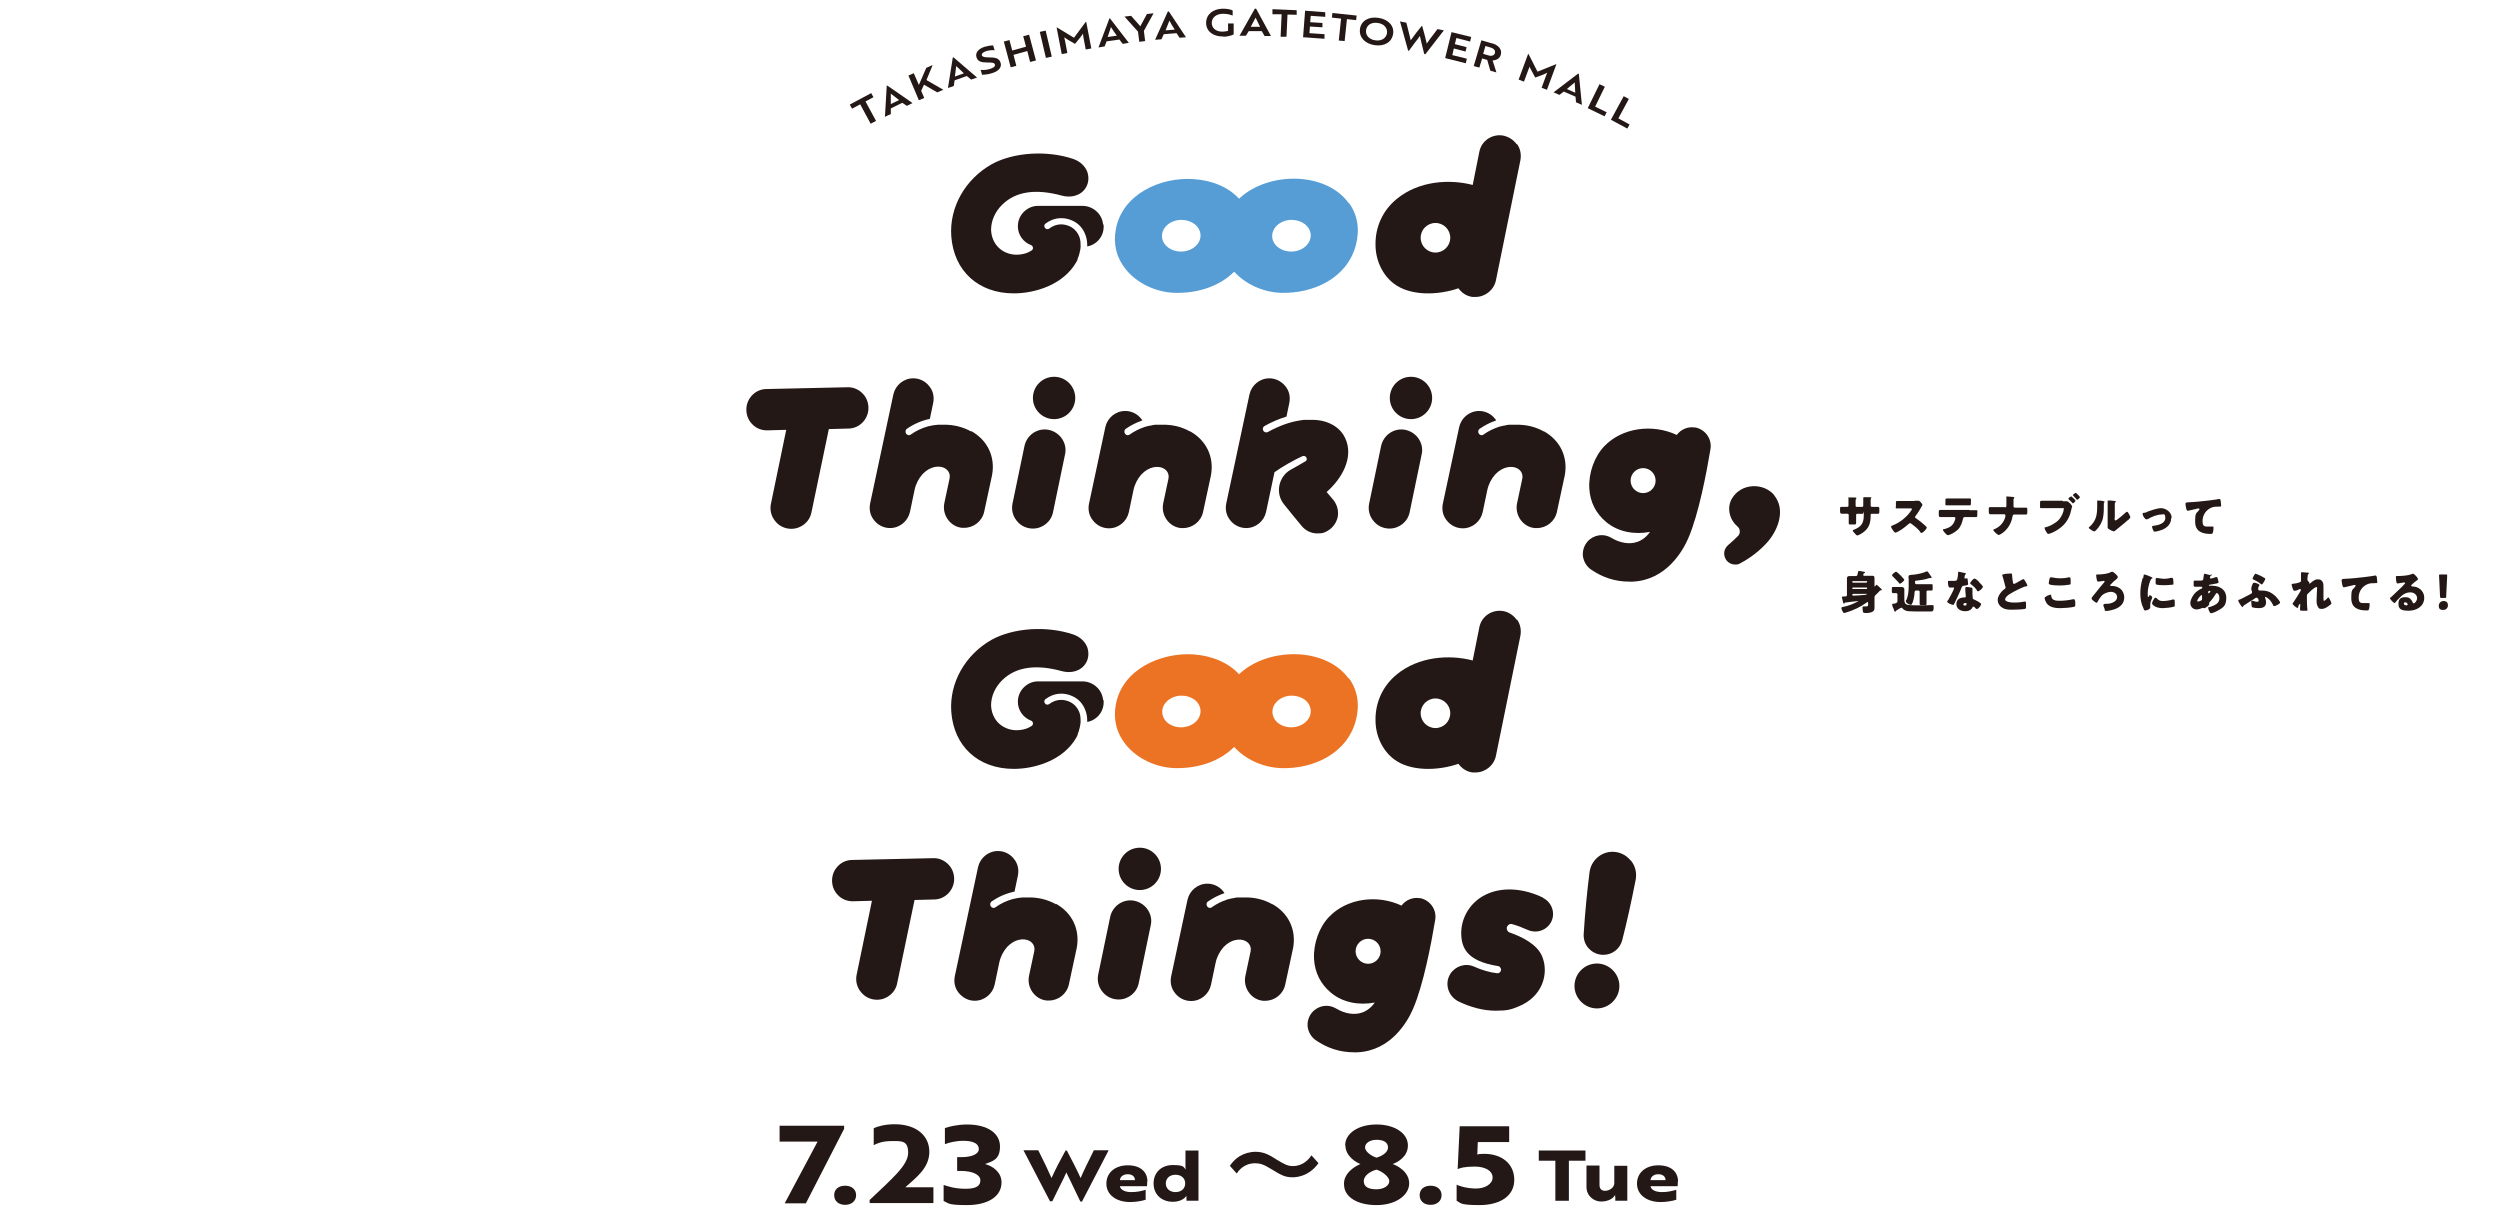 <?xml version="1.0" encoding="UTF-8"?>
<svg xmlns="http://www.w3.org/2000/svg" version="1.1" viewBox="0 0 980 474">
  <defs>
    <style>
      .cls-1 {
        fill: #569dd6;
      }

      .cls-2 {
        fill: #ec7323;
      }

      .cls-3 {
        fill: #231815;
      }
    </style>
  </defs>
  <!-- Generator: Adobe Illustrator 28.7.7, SVG Export Plug-In . SVG Version: 1.2.0 Build 194)  -->
  <g>
    <g id="_レイヤー_1" data-name="レイヤー_1">
      <g>
        <g>
          <path class="cls-3" d="M307.6,471.7l12.9-24.2h-14.9v-6.2h25.3v1.2l-15,29.2h-8.3Z"/>
          <path class="cls-3" d="M331.3,464.8c2.6,0,4.3,1.5,4.3,3.7s-1.7,3.8-4.3,3.8-4.3-1.5-4.3-3.8,1.7-3.7,4.3-3.7Z"/>
          <path class="cls-3" d="M342.5,442.3c1.5-.8,4.6-1.6,8.2-1.6,8.4,0,13.6,4.4,13.6,10.8s-5.2,10.1-9.4,13.9h11v6.2h-25v-1.2c8.7-8.3,15.1-13.6,15.1-18.5s-2.6-4.6-6.4-4.6-5.7.9-7.1,1.6v-6.8Z"/>
          <path class="cls-3" d="M377.7,447.2c-3.1,0-5.7.7-7.3,1.3v-6.3c1.7-.6,5-1.4,8.7-1.4,8.1,0,12.9,3.5,12.9,8.6s-2.8,5.8-5.9,6.9c3.4.9,6.5,3.4,6.5,7.2,0,5.7-5.6,8.9-13.5,8.9s-7.2-.8-9.2-1.6v-6.3c1.6.5,4.3,1.5,8.6,1.5s5.8-1.2,5.8-3.3-2.7-3.7-7.8-3.7h-1.3v-5.4h1.7c3.8,0,6.8-1.1,6.8-3.2s-2.3-3.2-5.9-3.2Z"/>
          <path class="cls-3" d="M424.4,471h-.9l-3.7-7.7c-.6-1.2-1.4-2.8-1.8-3.7-.2.5-.6,1.4-1,2.2l-1,2-3.5,7.1h-.9l-10.4-20h5.8l3.1,6.3c.8,1.7,1.6,3.5,2.1,4.6.6-1.3,1.5-3.3,2.5-5.2l3-5.6h.5l2.9,5.6c1,1.9,1.9,3.9,2.5,5.2.5-1.2,1.3-2.9,2.1-4.6l3.1-6.3h5.8l-10.4,20Z"/>
          <path class="cls-3" d="M449.7,463.1c0,.7,0,1.5-.1,1.9h-10.6c.2,1.4,2,2.3,4.4,2.3s4-.4,5.7-.9v3.9c-1.5.5-4,.9-6.1.9-5.5,0-9.3-2.9-9.3-7.2s3.4-7.2,8.4-7.2,7.7,2.6,7.7,6.4ZM442,460.3c-1.7,0-2.9,1-3,2.3h5.9c0-1.4-1.1-2.3-2.8-2.3Z"/>
          <path class="cls-3" d="M469.8,470.7h-4.7v-1.2c-.1-.5,0-.8,0-.8h0c-.8,1.4-2.9,2.4-5.3,2.4-4.5,0-7.6-2.9-7.6-7.2s3.1-7.2,7.5-7.2,4.2.7,5.1,1.8h0s-.1-.4-.1-1.2v-6.3h5.1v19.7ZM457,463.9c0,2,1.5,3.4,3.8,3.4s3.8-1.4,3.8-3.4-1.5-3.4-3.8-3.4-3.8,1.4-3.8,3.4Z"/>
          <path class="cls-3" d="M516.8,456c-3.9,5.5-9.3,5.5-10.1,5.5-3,0-4.4-.8-8.5-3.3-2.9-1.8-4.3-2.2-6.2-2.2-4.5,0-6.6,3.1-7.2,4l-2.7-3c.7-1,1.8-2.5,3.9-3.8,1.7-1,3.9-1.7,6.2-1.7,3.3,0,5.5,1.3,8.3,3.1,2.7,1.6,4.1,2.5,6.3,2.5,4.2,0,6.4-2.9,7.3-4.2l2.7,3Z"/>
          <path class="cls-3" d="M527.3,449c0-4.7,5.1-8.2,12.3-8.2s12.3,3.5,12.3,8.2-4.5,6.8-6,7.3c1.8.6,6.5,3,6.5,7.6s-5.2,8.5-12.8,8.5-12.4-3.2-12.7-7.5c-.7-5.1,4.8-8,6.4-8.6-1.5-.5-5.9-3-5.9-7.3ZM539.6,466.2c2.8,0,5-1.4,5-3.2s-3-3.9-5-4.5c-2,.5-5,2.1-5,4.5s2.1,3.2,5,3.2ZM539.6,453.8c1.8-.5,4.5-1.9,4.5-4s-1.9-3-4.5-3-4.5,1.3-4.5,3,2.7,3.5,4.5,4Z"/>
          <path class="cls-3" d="M560.8,464.8c2.6,0,4.3,1.5,4.3,3.7s-1.7,3.8-4.3,3.8-4.3-1.5-4.3-3.8,1.7-3.7,4.3-3.7Z"/>
          <path class="cls-3" d="M570.8,464.3c1.5.8,4.6,1.6,7.9,1.6s6.4-1.7,6.4-4.3-2.8-4.3-7-4.3-5.8.6-6.7,1l.8-16.8h19.4v6.2h-12.3l-.2,4.9c.5-.2,1.3-.3,2.7-.3,6.9,0,11.8,3.9,11.8,10.2s-5.5,9.9-13.7,9.9-7.3-1-8.9-1.7v-6.3Z"/>
          <path class="cls-3" d="M615,455v15.7h-5.3v-15.7h-6.5v-4h18.3v4h-6.5Z"/>
          <path class="cls-3" d="M637.9,470.7h-4.7v-1.5c-.2-.3,0-.7,0-.9h0c-.8,1.6-2.9,2.7-5.6,2.7s-5.7-2.1-5.7-5.7v-8.4h5.1v7.6c0,1.3.6,2.3,2.2,2.3s3.6-1.2,3.6-3v-6.8h5.1v13.7Z"/>
          <path class="cls-3" d="M657.7,463.1c0,.7,0,1.5-.1,1.9h-10.6c.2,1.4,2,2.3,4.4,2.3s4-.4,5.7-.9v3.9c-1.5.5-4,.9-6.1.9-5.5,0-9.3-2.9-9.3-7.2s3.4-7.2,8.4-7.2,7.7,2.6,7.7,6.4ZM650,460.3c-1.7,0-2.9,1-3,2.3h5.9c0-1.4-1.1-2.3-2.8-2.3Z"/>
        </g>
        <g>
          <path class="cls-3" d="M339.3,39.8l4.1,7.6-2.1,1.1-4.1-7.6-3.2,1.7-.9-1.6,8.4-4.5.9,1.6-3.2,1.7Z"/>
          <path class="cls-3" d="M347.5,33.5h.2c0-.1,10,6.9,10,6.9l-2.2,1.1-1.8-1.2-4.5,2.2v2.2c-.1,0-2.3,1.1-2.3,1.1l.7-12.2ZM352.4,39.2c-1-.8-2.2-1.7-3.2-2.5,0,1.3,0,2.8,0,4.1l3.3-1.6Z"/>
          <path class="cls-3" d="M363.2,31.4l6.6,3.8-2.4,1-5.2-3-1.1,2.4,1.2,2.8-2.1.9-4.1-9.7,2.1-.9,2,4.6,2.9-6.7,2.5-1.1-2.4,5.8Z"/>
          <path class="cls-3" d="M373.5,22.5h.3c0,0,9.2,7.9,9.2,7.9l-2.3.8-1.7-1.4-4.8,1.7-.3,2.2-2.3.8,1.9-12ZM377.8,28.7c-.9-.9-2-1.9-3-2.8-.1,1.3-.3,2.8-.5,4.1l3.4-1.2Z"/>
          <path class="cls-3" d="M385,29.4l-.6-2c1.2.1,2.6,0,3.7-.4,1.4-.4,2.1-1,1.9-1.7-.2-.7-.9-.8-2.9-.8-2.5,0-3.8-.4-4.3-2-.6-1.8.7-3.4,3.3-4.2,1.1-.3,2.3-.5,3.2-.5l.6,1.9c-.9-.1-2.1,0-3.2.3-1.3.4-2,1-1.8,1.7.2.6,1,.8,2.9.8,2.4,0,3.8.3,4.4,2,.6,1.8-.6,3.4-3.4,4.2-1.2.4-2.7.6-3.8.6Z"/>
          <path class="cls-3" d="M403.8,24.3l-1.1-4.3-5.4,1.5,1.1,4.3-2.2.6-2.7-10.1,2.2-.6,1.1,4.1,5.4-1.5-1.1-4.1,2.3-.6,2.7,10.1-2.3.6Z"/>
          <path class="cls-3" d="M410,22.7l-2.4-10.2,2.3-.5,2.4,10.2-2.3.5Z"/>
          <path class="cls-3" d="M418.4,15.4c-.4-.2-.9-.5-1.2-.8,0,.4.2.9.3,1.4l.9,4.8-2.2.4-2-10.4h.2s6.6,4,6.6,4l4.6-6.2h.2s2,10.4,2,10.4l-2.2.4-.9-4.8c0-.5-.2-1-.2-1.4-.3.5-.8,1.2-1.3,1.8l-1.8,2.2-3.1-1.8Z"/>
          <path class="cls-3" d="M434.8,7.2h.3s7.4,9.6,7.4,9.6l-2.4.4-1.3-1.7-5,.7-.8,2-2.4.4,4.3-11.4ZM437.8,14c-.7-1-1.6-2.2-2.3-3.4-.4,1.3-.9,2.7-1.3,3.9l3.6-.5Z"/>
          <path class="cls-3" d="M443.4,6.2l3.6,4.1,2.6-4.8,2.6-.3-3.8,6.9.5,4-2.3.3-.5-4-5.3-5.9,2.6-.3Z"/>
          <path class="cls-3" d="M457.9,4.5h.3s6.7,10.1,6.7,10.1l-2.5.2-1.2-1.8-5,.4-.9,2-2.5.2,5-11.1ZM460.5,11.6c-.7-1.1-1.5-2.3-2.1-3.5-.5,1.3-1,2.6-1.5,3.8l3.6-.3Z"/>
          <path class="cls-3" d="M479.6,14.3c-4,.1-6.8-2-6.8-5.3s2.6-5.5,6.5-5.6c1.9,0,3.1.3,3.9.7v2c-1-.4-2.2-.7-3.8-.7-2.6,0-4.4,1.5-4.4,3.6,0,2.1,1.8,3.5,4.4,3.4.7,0,1.5-.2,2-.3v-2.9c0,0,2.2,0,2.2,0v4.3c-1,.5-2.7.9-4.1.9Z"/>
          <path class="cls-3" d="M492.1,3.4h.3s5.8,10.7,5.8,10.7h-2.5s-1.1-1.9-1.1-1.9h-5.1c0,0-1.1,1.8-1.1,1.8h-2.5s6-10.6,6-10.6ZM494,10.6c-.6-1.1-1.2-2.5-1.8-3.7-.6,1.2-1.3,2.5-1.9,3.6h3.7Z"/>
          <path class="cls-3" d="M504.7,5.7l-.4,8.7h-2.3c0,0,.4-8.8.4-8.8h-3.6c0-.1,0-2,0-2l9.5.4v1.8c0,0-3.7-.1-3.7-.1Z"/>
          <path class="cls-3" d="M510.8,14.7l.8-10.5,7.9.6v1.8c-.1,0-5.7-.4-5.7-.4l-.2,2.5,4.8.3v1.7c-.1,0-4.9-.3-4.9-.3l-.2,2.6,5.9.4v1.8c-.1,0-8.3-.6-8.3-.6Z"/>
          <path class="cls-3" d="M528,7.5l-.9,8.6-2.3-.2.9-8.6-3.6-.4.2-1.8,9.5,1-.2,1.8-3.6-.4Z"/>
          <path class="cls-3" d="M540.4,7c3.8.6,6.2,3.1,5.7,6.3s-3.4,5-7.3,4.4c-3.8-.6-6.1-3.1-5.7-6.3s3.4-5,7.2-4.4ZM539.1,15.8c2.4.4,4.3-.8,4.6-2.8s-1.2-3.7-3.6-4c-2.5-.4-4.3.8-4.6,2.8s1.2,3.7,3.6,4Z"/>
          <path class="cls-3" d="M558.6,21.2h-.3c0,0-1.2-4.9-1.2-4.9-.2-.8-.4-1.7-.5-2.2l-1,1.4-.8,1c-.8,1.1-1.7,2.3-2.5,3.4h-.3c0,0-3.2-11.5-3.2-11.5l2.5.5,1,4c.3,1.1.5,2.2.7,2.9.5-.7,1.4-1.9,2.2-3l2.1-2.6h.2s.9,3.3.9,3.3c.3,1.3.7,2.8.9,3.6.4-.6,1-1.5,1.7-2.4l2.5-3.3,2.5.5-7.3,9.4Z"/>
          <path class="cls-3" d="M566.5,22.8l2.5-10.2,7.7,1.9-.4,1.8-5.4-1.4-.6,2.4,4.6,1.2-.4,1.7-4.6-1.2-.6,2.6,5.7,1.4-.4,1.8-8-2Z"/>
          <path class="cls-3" d="M584.7,16.9c2.8.8,4.2,2.5,3.6,4.6-.4,1.4-1.6,2.1-3.2,2.2l1.5,4.7-2.4-.7-1.2-4.2-2-.6-1.1,3.6-2.2-.6,3-10.1,4.1,1.2ZM582.3,18l-.9,3.1,2,.6c1.3.4,2.3.1,2.6-.9.3-1-.4-1.8-1.8-2.2l-2-.6Z"/>
          <path class="cls-3" d="M600.2,27.4c-.2-.4-.5-.9-.6-1.3-.1.3-.3.9-.5,1.3l-1.7,4.6-2.1-.8,3.7-10h.2c0,0,3.5,6.9,3.5,6.9l7.2-2.9h.2c0,0-3.7,10-3.7,10l-2.1-.8,1.7-4.6c.2-.5.4-1,.5-1.3-.5.3-1.3.6-2,.9l-2.7,1-1.7-3.2Z"/>
          <path class="cls-3" d="M618.6,28.9h.3c0,.1,1.2,12.2,1.2,12.2l-2.3-1-.2-2.2-4.6-2-1.7,1.3-2.3-1,9.7-7.4ZM617.5,36.4c0-1.3-.2-2.7-.2-4.1-1,.9-2.2,1.8-3.1,2.6l3.4,1.5Z"/>
          <path class="cls-3" d="M622.4,42.4l4.6-9.4,2.1,1-3.8,7.8,4.5,2.2-.8,1.6-6.6-3.2Z"/>
          <path class="cls-3" d="M631.5,46.9l5-9.2,2,1.1-4.1,7.6,4.4,2.4-.9,1.6-6.5-3.5Z"/>
        </g>
        <g>
          <path class="cls-3" d="M724,198.7c.2,0,.6,0,.6-.4v-.8c0-.8,0-1.5,0-2.3s0-.2.2-.2c.4,0,1.5,0,1.9,0,.6,0,1,0,1,.3s0,.2-.1.2c-.1.2-.2.3-.2.6v2.1c0,.3.1.5.4.5h2.2c.3,0,.4-.3.4-.5,0-.5,0-2.5,0-2.9,0,0,0-.1,0-.2,0-.1.1-.2.3-.2.3,0,1.3,0,1.6,0,.6,0,1.3,0,1.3.2,0,.3-.3,0-.3.9v1c0,.3,0,.6,0,1,0,.5.1.7.6.7h.2c.5,0,1.9,0,2.1,0,.4,0,.5.2.5,1v.8c0,.6,0,.9-.6.9s-1.3,0-2,0h-.2c-.5,0-.6,0-.6.6,0,3.1-.6,5.1-3.2,6.9-.3.2-1.6,1-2,1s-.8-.5-1.1-.9c-.3-.3-.7-.7-.7-1s.3-.3.8-.5c2.8-1.2,3.5-2.7,3.5-5.6s0-.5-.4-.5h-2.2c-.2,0-.4.2-.4.4v1c0,.7,0,1.7,0,2,0,.6,0,.8-.7.8h-1.3c-.8,0-.9,0-.9-.5,0-.8,0-1.5,0-2.2v-1c0-.3-.2-.5-.5-.5h-.4c-.7,0-1.4,0-1.9,0s-.6-.5-.6-1.1v-.7c0-.7,0-.9.5-.9s1.3,0,1.9,0h.2Z"/>
          <path class="cls-3" d="M750.4,196.3c.4,0,.9,0,1.2,0,.1,0,.3,0,.5,0,.6,0,1.5,1.4,1.5,1.6s-.1.3-.3.6c-.3.6-1.4,2.5-2.5,3.9,0,.1-.1.2-.1.3s0,.3.3.4c1.1.8,2.3,1.7,3.3,2.6.2.2.8.7.9.9,0,0,.1.1.1.2,0,.5-1.5,2.1-2,2.1s-.5-.3-.7-.5c0,0,0,0,0-.1-.9-1.1-2-2-3.2-2.9-.2-.1-.4-.3-.6-.3s-.3,0-.5.2c-.9.8-1.8,1.5-2.8,2.2-.4.3-2.1,1.3-2.5,1.3s-1-1-1.2-1.3c-.1-.2-.5-.7-.5-1s.3-.4.5-.5c2.8-1,5.8-3.4,7.4-5.9,0-.1.3-.4.3-.5,0-.3-.3-.3-.6-.3h-2.7c-.8,0-1.6,0-2.5,0s-.5-.2-.5-.9v-1.2c0-.6,0-.8.5-.8.8,0,1.7,0,2.5,0h4.3Z"/>
          <path class="cls-3" d="M772.1,200c.8,0,1.7,0,2.5,0s.5.2.5,1v.7c0,.9-.1,1-.6,1-.8,0-1.7,0-2.5,0h-1.9c-.4,0-.5.3-.6.6-.3,1.5-.9,3.2-2,4.3-1.1,1.1-3.3,2.2-3.9,2.2s-2-1.8-2-2.1.3-.3.6-.3c2.2-.6,3.5-1.4,4.2-3.7,0-.1.1-.5.1-.6,0-.3-.2-.4-.4-.4h-3.1c-.7,0-1.9,0-2.4,0s-.6-.3-.6-1.1v-.7c0-.9.1-1,.6-1s1.6,0,2.4,0h8.9ZM769.5,195.4c.8,0,1.7,0,2.5,0s.6.2.6,1v.8c0,.7,0,.9-.6.9s-1.6,0-2.4,0h-4c-.8,0-1.6,0-2.4,0s-.6-.2-.6-1.1v-.6c0-.8,0-1,.6-1,.8,0,1.5,0,2.2,0h4.1Z"/>
          <path class="cls-3" d="M786,198.9c.3,0,.5-.3.5-.6,0-1,0-1.9,0-2.8v-.2c0-.3,0-.5,0-.6s0-.1.2-.1c.3,0,2,.2,2.4.2.1,0,.5,0,.5.3s0,.1-.1.2c-.2.2-.2.3-.2.7v1.4c0,.6,0,1.2,0,1.2,0,.2.3.4.5.4h1.9c.6,0,1.2,0,1.8,0,.2,0,.5,0,.7,0,.4,0,.5.1.5.9v.8c0,.9-.1,1-.6,1-.8,0-1.7,0-2.5,0h-2.1c-.4,0-.5.3-.6.8-.5,3-2.3,5.7-5,7.1-.1,0-.3.1-.4.1-.5,0-2.1-1.5-2.1-1.9s.3-.3.5-.4c2.1-.9,3.7-2.7,4.2-4.9,0-.1,0-.3,0-.5,0-.2-.2-.4-.4-.4h-4c-.3,0-.6,0-.9,0-.2,0-.4,0-.6,0-.5,0-.6-.4-.6-1.2v-.7c0-.7,0-.9.5-.9s.6,0,.8,0c.5,0,1.1,0,1.6,0h3.3Z"/>
          <path class="cls-3" d="M808.6,196.5c.6,0,1.4,0,1.7,0s.8.5,1.1.8h.1c.3.5.8,1,.8,1.2s-.1.4-.2.6c0,.3-.1.6-.2.9-.8,3.8-2.8,6.3-6.2,8.2-.5.3-2.2,1.1-2.7,1.1s-.7-.6-.9-.9c-.2-.3-.6-1-.6-1.4s.2-.3.4-.3c1.7-.4,4-1.7,5.2-3,1.2-1.3,1.9-3.3,1.9-4.1s-.3-.4-.6-.4h-5.7c-.8,0-1.5,0-2.3,0s-.7,0-.7-1v-.9c0-.8,0-1,.6-1,.8,0,1.6,0,2.5,0h5.8ZM811.8,194.5c0,0,.2.1.3.2.3.2,1.5,1.3,1.5,1.6s-.8,1-1,1-.1,0-.2-.1c-.5-.5-.9-1-1.5-1.5,0,0-.1-.1-.1-.2,0-.3.9-.9,1.1-.9ZM815.3,194.9c0,.3-.8,1-1,1s-.2,0-.2-.1c-.5-.5-.9-1-1.4-1.5,0,0-.1-.1-.1-.2,0-.3.9-.9,1.1-.9s1.7,1.5,1.7,1.8Z"/>
          <path class="cls-3" d="M824.4,196.5c.3,0,.6,0,.6.2s0,.1-.1.2c-.2.2-.2.3-.2.7s0,.4,0,.6c0,1.5,0,3.2-.3,4.6-.3,1.8-1.4,3.7-2.7,5-.2.2-.5.5-.7.5-.4,0-1.4-.6-1.7-.9-.2-.1-.5-.3-.5-.5s.1-.3.3-.4c2.6-2.3,3-4.7,3-8s0-2.1,0-2.1c0-.2,0-.2.2-.2.4,0,1.8.1,2.3.2ZM828.9,203c0,.7,0,1,.4,1,.6,0,3.5-2.7,4.1-3.2,0,0,.2-.2.4-.2.3,0,.6.6.8,1,.1.3.5.8.5,1.1s-.5.8-.8,1.1c0,0-.1.1-.2.1-.8.7-1.7,1.5-2.6,2.2-.7.6-1.5,1.2-2.2,1.8-.2.2-.5.4-.7.4s-1.4-.5-1.6-.7c-.3-.2-.8-.4-.8-.8s0-1.2,0-2.2v-5.7c0-.4,0-1,0-1.5s0-.8,0-1c0,0,0,0,0-.1,0-.1,0-.1.2-.1s.8,0,.9,0c.3,0,1.5.2,1.8.2.1,0,.3,0,.3.2s0,.2-.2.3c-.2.2-.2.5-.2.7,0,.5,0,1.1,0,1.6v4Z"/>
          <path class="cls-3" d="M851.1,203.1c0,2.3-1.6,3.8-3.6,4.6-.7.3-2.2.7-2.8.7s-.5-.2-.6-.5c-.2-.3-.5-1.1-.5-1.4s.3-.4.7-.4c1.7-.2,4.5-.9,4.5-3s-.8-1.4-1.6-1.4c-1.6,0-3.8.9-5.1,1.7-.3.1-.5.2-.7.2-.6,0-1.5-1.5-1.5-2.1s.2-.4.8-.5c.3,0,1-.3,1.3-.5,1.5-.5,3.6-1.3,5.2-1.3s4.1,1.4,4.1,3.8Z"/>
          <path class="cls-3" d="M857,199.4c-.1-.5-.3-1.5-.3-1.9s.3-.6,1.2-.6c2.6-.1,5.3-.4,7.9-.7,1.3-.2,2.7-.3,4-.6,0,0,.1,0,.2,0,.3,0,.4.3.5.6,0,.5.2,1.5.2,2s-.2.3-1,.4c-1,0-1.7,0-2.6.3-2.2.8-3.7,2.9-3.7,5.3s.9,2.2,2.5,2.2,1,0,1.3,0,.5,0,.5.4c0,.5-.1,1.7-.3,2.1-.2.4-.4.4-.8.4-3.3,0-6.1-.9-6.1-4.8s.5-3.1,1.5-4.5c0-.1.2-.3.2-.4s-.1-.3-.3-.3-.7.1-1,.2c-1,.2-2.2.5-3.1.7,0,0-.2,0-.3,0-.3,0-.4-.5-.5-.8Z"/>
          <path class="cls-3" d="M728.1,223.7c.3,0,1.9.3,2.4.4.3,0,.6.1.6.3s-.2.2-.3.3c-.2,0-.3.1-.4.6,0,0,0,.1,0,.2,0,.1.1.2.3.2h1.4c.6,0,1.2,0,1.7,0s1,0,1,.9,0,1.2,0,1.8v1.2c0,.2,0,.3.1.3s.3-.2.4-.4c0,0,.2-.3.3-.3s.7.5,1.5,1.3c.2.2.6.5.6.7s-.3.2-.4.2c-.3,0-.4.1-.8.6-.2.2-.5.5-.9.9-.7.7-.8.7-.8,1.6v2.2c0,.5,0,.9,0,1.4s0,1.1-.5,1.5c-.6.5-1.8.7-2.6.7s-1.3,0-1.4-.4c-.1-.4-.2-1.2-.2-1.6s0-.6.5-.6.9,0,1.2,0,.5-.3.5-.6v-.7c0-.1,0-.4-.2-.4s-.3.1-.4.2c-2.5,1.8-5.1,3-8,3.9-.2,0-.6.2-.8.2-.3,0-.6-.6-.8-1-.1-.3-.3-.8-.3-1s.4-.4.7-.4c2-.4,3.9-1.1,5.7-2.1,0,0,.2,0,.2-.1s0-.1-.1-.1-4.5.5-5,.6c-.1,0-.2.1-.2.2,0,.1-.1.2-.3.2-.2,0-.3-.4-.4-.8,0-.3-.4-1.5-.4-1.7s.1-.3.8-.3h.3c.5,0,.9,0,.9-.6v-4.7c0-.6,0-1.2,0-1.8s.3-.9,1-.9,1.2,0,1.8,0h.8c.4,0,.4-.3.5-.5.1-.5.2-.7.3-1.2,0-.2.1-.3.3-.3ZM731.7,228.3c.1,0,.2-.1.2-.2h0c0-.3,0-.3-.2-.3h-5.4c-.1,0-.2,0-.2.2h0c0,.3.1.3.2.4h5.4ZM731.7,230.9c.1,0,.2-.1.2-.2h0c0-.3,0-.4-.2-.4h-5.4c-.1,0-.2.1-.2.2h0c0,.3.1.4.2.4h5.4ZM726.5,232.8c-.2,0-.4.1-.4.3h0c0,.2.1.4.3.4.7,0,3.8-.2,4.6-.3.2,0,.8-.1.8-.4s0,0-.2,0h-5.1Z"/>
          <path class="cls-3" d="M742.3,236.7c1.4-.3,1.5-.6,1.5-1.1v-2.6c0-.4-.3-.5-.6-.5s-.7,0-1.1,0-.5-.2-.5-.7v-1c0-.5,0-.7.5-.7s.8,0,1.2,0h.7c.5,0,.9,0,1.4,0s1.1.2,1.1.9,0,.9,0,1.6v2.6c0,1,.3,1.7,1.4,1.9.8.2,4,.2,5,.2s2.4,0,3.6-.1c.2,0,.9,0,1.1,0,.4,0,.4.3.4.7s0,1.2-.2,1.4c-.2.4-.5.4-1.4.4h-3.7c-1.5,0-2.9,0-4.4-.1-.6,0-1.3-.2-1.8-.5-.4-.2-.5-.4-.8-.7,0-.1-.2-.2-.3-.2s-.3.1-.5.2c0,0-.1,0-.2.1-.4.2-.8.5-1.1.7-.2.1-.3.1-.4.3,0,.1-.2.3-.3.3s-.3-.1-.5-.8c0-.2-.1-.4-.3-.7-.1-.3-.4-1-.4-1.3s.3-.3.7-.4h.2ZM743.4,224.2c.4,0,3.1,2.8,3.1,3.1s-1.3,1.5-1.7,1.5-.2,0-.4-.3c-.8-.9-1.6-1.7-2.5-2.6-.1-.1-.2-.2-.2-.4,0-.5,1.3-1.4,1.6-1.4ZM748.1,226.5c0-1.2.4-1.1,1.7-1.2,1.5-.1,4-.6,5.4-1.3,0,0,.1,0,.2,0,.3,0,.4.2.8.8.7,1,1,1.4,1,1.6s0,.2-.2.2-.1,0-.2,0c0,0-.1,0-.2,0s-.3,0-.3,0c-1.7.6-3.2.8-4.9,1-.7,0-.7,0-.7.8h0c0,.4.2.6.5.6h4.4c.6,0,1.2,0,1.6,0s.4.2.4.7v1.1c0,.4,0,.7-.4.7s-.9,0-1.4,0-.6.1-.6.5v1.9c0,.9,0,1.7,0,2.6s-.2.7-.8.7h-1.1c-.6,0-.8,0-.8-.6,0-.9,0-1.8,0-2.7v-1.9c0-.3-.2-.5-.5-.5h-.9c-.5,0-.5.3-.6.7,0,.9-.2,2-.4,2.8-.1.6-.4,1.4-.7,1.9,0,.1-.2.2-.3.2-.6,0-2-.7-2-1.4s0-.3.2-.5c.7-1.5.9-3.6.9-5.2v-3.3Z"/>
          <path class="cls-3" d="M770.3,224.7c.2,0,.4.1.4.2s-.1.2-.3.3c-.1,0-.3.7-.3,1,0,0,0,.1,0,.1,0,0,0,.1,0,.2,0,.1,0,.3.2.3s.3,0,.4-.1c.1,0,.2,0,.3,0,.2,0,.2,0,.3.3,0,.3.2,1.4.2,1.9s-.3.5-1.7.7c-.6.1-.6.2-.9.8-.3.8-.6,1.6-1,2.4-.5,1.1-1,2.1-1.5,3.2-.1.3-.3.5-.4.8,0,.2-.2.3-.4.3-.6,0-2.3-.8-2.3-1.2s.3-.5.4-.7c.4-.6,2.3-4.2,2.3-4.6s-.2-.3-.3-.3-.5,0-.6,0c-.2,0-.6,0-.8,0-.4,0-.5-.2-.7-1.7,0-.1,0-.5,0-.6,0-.3.1-.3.4-.3.3,0,.7,0,1.1,0,1.6,0,1.9,0,2.1-.5.2-.6.4-2.2.4-2.8s0-.3.1-.3c.2,0,2.4.5,2.8.6ZM772.7,230.3c.3,0,.5.2.5.5s0,.5,0,.8c0,.9,0,1.8.1,2.7,0,.4.1.5.5.7.5.2,2.8,1.3,2.8,1.8s-1,1.9-1.6,1.9-.4-.2-.8-.5c-.1,0-.2-.2-.3-.3,0,0-.2-.1-.3-.1-.3,0-.4.2-.4.3-.1.3-.4.6-.6.8-.6.5-1.4.7-2.2.7-1.7,0-3.5-.8-3.5-2.8s1.6-2.6,3.2-2.6h.1c.3,0,.4-.2.4-.4s-.2-1.9-.2-2.4c0-.3,0-.6,0-.8s.1-.5.5-.5,1.4.1,1.8.3ZM769.6,236.9c0,.4.4.5.7.5s.6-.2.6-.6,0-.4-.5-.4-.7.1-.7.5ZM775.8,228.2c.4.4,1.5,1.5,1.5,1.8,0,.6-1.5,1.8-1.9,1.8s-.4-.3-.5-.5c-.6-.9-1.4-1.6-2.3-2.3-.1-.1-.3-.2-.3-.4,0-.3,1.2-1.8,1.7-1.8s1.5,1,1.8,1.3Z"/>
          <path class="cls-3" d="M786.7,224.9c.7,0,1.1-.1,1.5-.1.5,0,.5,0,.6,1.4.1,1.2.2,1.7.3,2.2,0,.2.1.5.4.5s1.9-1,2.3-1.2c.3-.2,1.2-.7,1.4-.7s.6.6.8,1c.2.3.7,1.2.7,1.5s-.2.3-.6.4c0,0-.2,0-.3,0-1.6.6-3.9,1.7-5.7,2.8-.9.5-2.1,1.4-2.1,2.3s2.3,1.2,3.1,1.2,1.9,0,2.7-.1c.4,0,1.6-.3,1.9-.3,0,0,.1,0,.2,0,.2,0,.2.3.3.5,0,.5,0,1.1,0,1.6s0,.7-.5.8c-.8.2-3.9.3-4.9.3-1.4,0-2.7,0-3.9-.8-1.1-.6-1.8-1.8-1.8-3.1s1.3-3.3,2.7-4.2c.3-.2.4-.3.4-.6s0-.3-.1-.4c-.1-.5-.3-1-.4-1.5-.2-.9-.5-1.9-.8-2.8,0,0,0-.2,0-.2,0-.2.2-.3,1.5-.5Z"/>
          <path class="cls-3" d="M802.1,233.7c.3-.1,1.5-.6,1.7-.6s.3.2.3.5c0,.4.2.9.5,1.2.7.7,1.8.7,2.8.7,1.6,0,3.6-.2,5.2-.6.1,0,.3,0,.4,0,.3,0,.4.4.5,1,0,.3,0,1.2,0,1.5s-.2.4-.6.5c-1.3.3-4,.5-5.4.5s-4-.2-5.2-1.9c-.3-.5-.8-1.4-.8-2s.3-.4.7-.6ZM803.5,226.8c0-.2.1-.5.5-.5s.5,0,.7.1c1,.2,2,.3,3,.3s2.2-.1,3.2-.4c0,0,.2,0,.3,0,.4,0,.5.5.5,1.1,0,.3,0,1,0,1.3s-.1.5-.6.5c-1.1.2-2.2.3-3.3.3s-3.9,0-4.5-.5c-.1,0-.2-.2-.2-.4s.2-1.4.3-1.8Z"/>
          <path class="cls-3" d="M830,226.6c0,.1-.1.3-.2.3-1,.8-1.7,1.4-2.5,2.3,0,0-.1.1-.1.3s0,.2.3.2.3,0,.5,0c1.7,0,3.5.9,4.2,2.4.3.6.5,1.3.5,2.1,0,2.4-1.6,3.8-3.7,4.6-.9.3-2.4.7-3.3.7s-.5-.2-.7-.8c-.1-.3-.5-1.2-.5-1.5s.4-.5.7-.5h.4c1.2,0,2.3-.2,3.3-.9.6-.4,1-1,1-1.8,0-1.3-1.3-2-2.4-2s-2.9.6-3.8,1.7c-.6.7-1.1,1.5-1.5,2.3,0,.1-.2.3-.3.3-.3,0-.9-.5-1.3-.8-.4-.3-.7-.6-.7-.9s.2-.5.5-.9c.9-1.1,1.9-2.4,2.9-3.6.3-.4,1.3-1.5,1.6-1.9,0,0,.1-.1.1-.2,0-.2-.1-.3-.3-.3s-1.9.3-2.1.3c0,0-.1,0-.2,0-.2,0-.3-.3-.4-.5-.1-.5-.3-1.3-.3-1.8s0-.5.6-.5c1.5,0,3.8-.2,5.1-.9.2-.1.4-.2.5-.2.6,0,2.3,1.6,2.3,2.1Z"/>
          <path class="cls-3" d="M840.1,226.7c0-.3.2-.7.2-1,0-.3,0-.5.3-.5s1.9.6,2.7,1c.4.2.5.3.5.4s0,.1-.1.1c-.4.2-.5.3-.7.7-.6,1.4-1.1,3.5-1.1,5.1s0,1.5.2,1.5.2-.1.3-.3c.1-.2.2-.4.4-.4s.9.6.9.9-.8,1.6-.8,2.6,0,.6,0,.8c0,.1,0,.4,0,.5,0,.7-1.3,1.2-1.9,1.2s-.5-.2-.8-.9c-.9-1.8-1.2-3.8-1.2-5.8s.3-3.9.9-6ZM845.3,234.4c.8.9,1.4,1.2,2.5,1.2s2.7-.2,3.9-.6c.1,0,.3,0,.4,0,.2,0,.3.2.4.4,0,.5,0,1.5,0,1.9s0,.4-.3.5c-.6.3-3.6.6-4.4.6-2.9,0-4.2-1.4-4.2-1.9s.9-2.2,1.3-2.2.2,0,.2.1ZM845.3,226.6c.1,0,.4,0,.6,0,.7.1,1.7.3,2.4.3s1.8-.1,2.7-.4c.2,0,.3,0,.4,0,.3,0,.5.4.5.6,0,.5.1,1,.1,1.5s0,.6-.5.6c-1,.1-2,.2-3,.2s-3,0-3.4-.4c-.1-.1-.1-.7-.1-.9,0-1.3,0-1.6.5-1.6Z"/>
          <path class="cls-3" d="M866.6,225.1c.2,0,.4.1.4.3s-.1.2-.2.2c-.2.1-.3.2-.4.4,0,0-.1.4-.1.5,0,.1.1.3.3.3s1.4-.3,2.1-.6c0,0,.2,0,.2,0,.2,0,.3.2.4.4,0,.3.4,1.3.4,1.6s-.3.4-.7.5c-.9.2-1.8.3-2.7.5-.1,0-.4,0-.4.2s.2.2.3.2.6,0,.9,0c3,0,5.6,1.5,5.6,4.8s-1.5,3.9-3.4,5c-1,.6-2.3,1-2.6,1-.5,0-1.1-1.7-1.1-2.1s.2-.3.4-.3c.5-.1,1.5-.5,1.9-.7,1.2-.5,2.1-1.4,2.1-2.8s-.6-2-1-2-.3.1-.4.3c-.7,1.1-1.5,2.3-2.5,3.3,0,0-.1.2-.1.3s0,.3,0,.5c0,.4-1.4,1.5-2,1.5s-.2,0-.3-.1c0,0-.1,0-.2,0s0,0-.1,0c-.7.3-1.6.6-2.4.6-1.4,0-2.4-1.2-2.4-2.5s1.2-3.6,2.6-4.6c.6-.5,1.2-.8,1.8-1.1.2,0,.3-.2.3-.4s-.1-.3-.3-.3-.3,0-.5,0c-.5,0-1.1,0-1.6,0-1,0-1,0-1-.9,0-1.5,0-1.5.4-1.5s.8,0,1.3,0c1.8,0,2,0,2.1-.7,0-.2.2-1.8.3-1.8,0-.2.2-.2.3-.2s2,.5,2.3.6ZM861.3,235.5c0,.2.1.3.3.3.4,0,1.1-.3,1.4-.5.2-.1.2-.3.2-.5s0-.5,0-.7,0-.3,0-.5,0-.3-.2-.3c-.4,0-1.7,1.7-1.7,2.3ZM865.6,232.2c0,.1,0,.4.2.4s.7-.7.7-.8-.1-.2-.3-.2c-.6,0-.6.4-.6.6Z"/>
          <path class="cls-3" d="M885.4,238.4c-.5,0-2.4-.1-2.7-.5-.1-.2-.2-1.7-.2-2s.1-.4.4-.4.9.2,1.1.3c.2,0,.5.1.8.1.4,0,.6-.1.6-.5s-.3-1.1-.8-1.1-.8.4-1,.5c-1.1.7-2.8,1.7-3.8,2.4-.3.2-.3.2-.5.5,0,.1-.2.3-.3.3s-.6-.7-.8-1c-.4-.6-.8-1.3-.8-1.6s.2-.3.6-.4c.8-.3,3.5-1.8,4.5-2.3.2-.1.3-.2.3-.5s0-.2,0-.3c-.2-.3-.3-.7-.3-1.1,0-.7.5-2.4,1.1-2.4s2.1.6,2.1.9,0,.1-.1.3c-.2.3-.4.7-.4,1.2s.3.7.7.7.1,0,.2,0c.3,0,.5,0,.7,0,2.1,0,3.7.8,5.2,2.2.4.4,1.8,2,1.8,2.5s-1.8,1.4-2.3,1.4-.3-.3-.5-.5c-.6-1.2-1.2-2.1-2.3-2.8-.2-.1-.4-.3-.6-.3s-.2,0-.2.2,0,.1,0,.2c.3.5.4,1.2.4,1.7,0,1.9-1.4,2.3-3,2.3ZM884.2,224.9c.2,0,1.7.7,1.9.8.3.2,1.9.9,1.9,1.2s-.6,1.3-.8,1.6c-.1.2-.4.6-.6.6s-.3-.1-.4-.2c-.8-.7-1.9-1.3-2.8-1.7-.3-.1-.4-.2-.4-.4s.8-1.9,1.2-1.9Z"/>
          <path class="cls-3" d="M904.8,224.5c.2,0,.3.1.3.2s0,.2-.2.3c-.2.2-.2.3-.3.8,0,.1-.1,1.3-.1,1.4s0,.3.2.5c.2.2.6.6.6.9s0,.2,0,.2c0,.1,0,.1,0,.1,0,0,.3-.2.4-.3.8-.7,1.7-1.5,2.8-1.5s1.5.3,1.9.9c.4.6.4,1.4.4,2.1,0,1,0,1.9,0,2.9,0,.6,0,1.2,0,1.8s0,.7.3.7,1-.8,1.2-1c.1-.1.2-.3.4-.3s.5.6.6.8c.2.3.6,1.2.6,1.5s-.2.4-.6.7c-.9.7-2,1.5-3.2,1.5s-1.2-.4-1.5-.9c-.5-.8-.5-1.7-.5-2.6,0-1.7.2-3.6.2-4.5s0-.5-.4-.5c-.7,0-2.7,2-3.3,2.6-.3.3-.3.5-.3.9,0,1.5,0,3.7.2,5.2,0,0,0,.2,0,.3,0,.2-.1.2-.3.2-.6,0-1,0-1.6,0s-1,0-1-.4.1-1.3.1-1.9,0-.3-.2-.3-.5.6-.6,1c0,0,0,.2,0,.2,0,.1-.1.3-.3.3-.4,0-1.9-1.3-1.9-1.6s.3-.5.4-.7c.9-1.4,1.9-2.9,2.7-4.3.1-.2.1-.3.1-.5s0-.3-.2-.3-.4,0-.8.3c-.4.2-1.1.4-1.4.4-.4,0-.6-.4-.7-.7-.1-.3-.5-1.5-.5-1.7s.2-.4.8-.4c.5,0,2.5-.4,2.8-.8.1-.1.1-.4.1-.6h0c0-.9,0-1.6,0-2.3s0-.3,0-.5.1-.3.4-.3c.4,0,2.1.2,2.5.2Z"/>
          <path class="cls-3" d="M918.2,229.4c-.1-.5-.3-1.5-.3-1.9s.3-.6,1.2-.6c2.6-.1,5.3-.4,7.9-.7,1.3-.2,2.7-.3,4-.6,0,0,.1,0,.2,0,.3,0,.4.3.5.6,0,.5.2,1.5.2,2s-.2.3-1,.4c-1,0-1.7,0-2.6.3-2.2.8-3.7,2.9-3.7,5.3s.9,2.2,2.5,2.2,1,0,1.3,0,.5,0,.5.4c0,.5-.1,1.7-.3,2.1-.2.4-.4.4-.8.4-3.3,0-6.1-.9-6.1-4.8s.5-3.1,1.5-4.5c0-.1.2-.3.2-.4s-.1-.3-.3-.3-.7.1-1,.2c-1,.2-2.2.5-3.1.7,0,0-.2,0-.3,0-.3,0-.4-.5-.5-.8Z"/>
          <path class="cls-3" d="M947.8,227.1c0,.1-.1.2-.2.3-.8.5-1.6,1.2-2.2,1.8,0,0-.2.2-.2.3,0,.2.2.4.4.4s.1,0,.2,0c.3,0,.9.1,1.3.2,1.9.6,3.2,2.2,3.2,4.2,0,3.4-3,5.1-6.1,5.1s-4-.7-4-2.8,1.3-2.5,2.7-2.5,1.8.4,2.4,1.2c.3.3.3.5.5.9,0,.2.2.3.4.3.4,0,1.3-.9,1.3-2.1s-1.2-2.2-2.6-2.2-2.5.5-3.5,1.4c-.6.6-1.7,1.6-2.2,2.3-.3.3-.4.5-.5.5-.4,0-1.8-1.5-1.8-1.8s.2-.4.6-.7c.5-.4,3.4-3.3,4.1-3.9.3-.3.6-.7.9-1,.1-.1.3-.2.3-.4s-.3-.3-.4-.3-2,.4-2.5.4c0,0-.1,0-.2,0-.4,0-.5-2-.5-2.4v-.2c0-.3,0-.3.6-.3h.4c1.2,0,3.7-.2,4.8-.6.5-.2.6-.3.8-.3.8,0,2.1,1.8,2.1,2.2ZM942.9,236.1c-.3,0-.6.2-.6.5,0,.5.6.7,1,.7s.5-.2.5-.4-.3-.8-.9-.8Z"/>
          <path class="cls-3" d="M959.6,237.2c0,1-.6,1.9-1.9,1.9s-1.7-.6-1.7-1.6.7-1.9,1.9-1.9,1.7.7,1.7,1.7ZM957.1,234.4c-.5,0-.5,0-.6-.5l-.2-4.3c0-1.1-.2-3.6-.2-4s.1-.4.5-.4h2.2c.4,0,.5,0,.5.4s-.1,2.8-.2,4.2l-.2,4.1c0,.5,0,.5-.6.5h-1.3Z"/>
        </g>
        <g>
          <g>
            <path class="cls-3" d="M371.9,339c-1.6-1.7-3.8-2.7-6.1-2.6l-31.7.7c-4.1,0-7.5,3.2-7.9,7.3-.2,2.3.5,4.6,2.1,6.3,1.5,1.7,3.7,2.6,5.9,2.6s.1,0,.2,0l7.4-.2-6,29c-.5,2.4.1,4.9,1.7,6.8,1.5,1.9,3.8,3,6.3,3,3.8,0,7.2-2.7,7.9-6.5l6.8-32.6,7.6-.2c4.1,0,7.5-3.2,7.9-7.3.2-2.3-.5-4.6-2.1-6.3Z"/>
            <g>
              <path class="cls-3" d="M444.1,353c-4.2-.5-8,2.3-8.9,6.4l-4.7,22.6c-.5,2.4.1,4.9,1.7,6.8,1.5,1.9,3.8,3,6.3,3,3.8,0,7.2-2.7,7.9-6.5l4.7-22.6c.5-2.2,0-4.5-1.4-6.4-1.3-1.8-3.4-3-5.6-3.3Z"/>
              <circle class="cls-3" cx="446.8" cy="340.6" r="8.3"/>
            </g>
            <path class="cls-3" d="M556.6,352.1c-2.8-.5-5.6.7-7.2,2.9-9.6-4.5-21.4-2.8-28.3,4.3-4,4.1-6.3,10.6-6,16.6.3,5.4,2.6,9.9,6.7,13.3,4.5,3.7,10.7,5,17.1,3.8-1.3,1.9-3,3.2-4.9,3.9-3.1,1.1-6.8.5-10.3-1.6-3-1.8-6.9-1.2-9.3,1.5-1.4,1.6-2,3.7-1.8,5.7.3,2.1,1.4,4,3.1,5.2,4.6,3.2,9.6,4.8,15.1,4.8s.9,0,1.3,0c13.2-.6,19.7-12.1,21.8-17,4.1-9.4,7.2-25.9,8.7-34.9.7-4.1-2.1-7.9-6.2-8.6ZM536.3,368c2.7,0,4.9,2.2,4.9,4.9s-2.2,4.9-4.9,4.9-4.9-2.2-4.9-4.9,2.2-4.9,4.9-4.9Z"/>
            <path class="cls-3" d="M604.9,351.9c-7.2-3.5-14.8-4.2-20.9-1.9-7.7,2.9-11.2,9.9-11.2,15.6s1.9,11.1,14.4,13.1c.5,0,.8.4,1,.7.2.4.3.8.1,1.2-.2.6-.8,1-1.5.9-2.7-.3-5.9-1.2-9-2.6-3.4-1.5-7.3-.2-9.3,2.9-1.1,1.8-1.4,3.9-.8,6,.6,2,2,3.7,3.9,4.7,4.9,2.4,10,3.7,14.7,3.7s6.1-.5,8.8-1.6c9.6-3.8,12.1-12.9,9.5-19.5-1.9-4.9-8-7.9-12.7-9.5-.5-.2-.9-.5-1.1-1-.2-.5-.2-1,0-1.4.4-.8,1.2-1.2,2.1-.9,1.8.5,3.9,1.3,5.9,2.2,3.5,1.6,7.6.2,9.3-3.2h0s0,0,0,0c1.7-3.4.2-7.6-3.2-9.3Z"/>
            <g>
              <path class="cls-3" d="M639.1,337.2c-1.7-2.1-4.3-3.3-7-3.3s0,0,0,0c-4.6,0-8.4,3.5-9,8-.9,7-1.8,16.1-2.3,24.3-.1,2.1.6,4.2,2.1,5.7,1.4,1.5,3.5,2.4,5.6,2.4,3.5,0,6.5-2.3,7.4-5.7,1.8-7,3.5-14.6,5.3-23.8.5-2.7-.2-5.5-2-7.6Z"/>
              <path class="cls-3" d="M626,377.7c-4.9,0-8.8,4-8.8,8.8s4,8.8,8.8,8.8,8.8-4,8.8-8.8-4-8.8-8.8-8.8Z"/>
            </g>
            <path class="cls-3" d="M498.8,354.5c-3.3-1.9-7.1-2.8-10.9-2.7-.5,0-1,0-1.5,0-.2,0-.4,0-.6,0-.3,0-.6,0-.8,0-.5,0-1.1.2-1.6.3,0,0,0,0-.1,0-.7.1-1.5.3-2.2.5-2.1.7-4.2,1.7-6,3-.2.2-.5.3-.8.3-.4,0-.8-.2-1.1-.6-.4-.6-.3-1.5.3-1.9,2-1.4,4.2-2.5,6.5-3.3-.2-.3-.3-.5-.5-.7-1.5-1.9-3.8-3-6.2-3-3.8,0-7,2.7-7.8,6.3l-6.4,30c-.5,2.4,0,4.8,1.6,6.7,1.5,1.9,3.8,3,6.2,3,3.8,0,7-2.7,7.8-6.3l1.8-8.6c.5-2.4,1.6-4.5,3.1-6.2,3-3.2,6.6-3.5,8.7-2.4,1.6.9,2.3,2.4,1.9,4.2l-2,9.4c-.5,2.3,0,4.7,1.4,6.6,1.3,1.8,3.3,3,5.5,3.2.3,0,.6,0,.9,0,3.7,0,7-2.6,7.8-6.3l3.1-14.4c1.3-7.2-1.8-13.7-8.3-17.3Z"/>
            <path class="cls-3" d="M414,354.5c-3.4-1.9-7.2-2.8-11-2.7-.5,0-.9,0-1.4,0-.2,0-.3,0-.5,0-.3,0-.7,0-1,.1-.3,0-.5,0-.8.1,0,0-.1,0-.2,0-.7.1-1.3.3-2,.4-2.5.7-4.7,1.7-6.8,3.2-.2.2-.5.3-.8.3-.4,0-.8-.2-1.1-.6-.4-.6-.3-1.5.3-1.9,2.7-1.9,5.7-3.2,9-3.9l1.3-6.2c.5-2.4,0-4.8-1.6-6.7-1.5-1.9-3.8-3-6.2-3-3.8,0-7,2.7-7.8,6.3l-9.1,42.7c-.5,2.4,0,4.8,1.6,6.7s3.8,3,6.2,3c3.8,0,7-2.7,7.8-6.3l1.8-8.6c.5-2.4,1.6-4.5,3.1-6.2,3-3.2,6.6-3.5,8.7-2.4,1.6.9,2.3,2.4,1.9,4.2l-2,9.4c-.5,2.3,0,4.7,1.4,6.6,1.3,1.8,3.3,3,5.5,3.2.3,0,.6,0,.9,0,3.7,0,7-2.6,7.8-6.3l3.1-14.4c1.3-7.2-1.8-13.7-8.3-17.3Z"/>
          </g>
          <g>
            <path class="cls-3" d="M338.3,154.4c-1.6-1.7-3.8-2.7-6.1-2.6l-31.7.7c-4.1,0-7.5,3.2-7.9,7.3-.2,2.3.5,4.6,2.1,6.3,1.5,1.7,3.7,2.6,5.9,2.6s.1,0,.2,0l7.4-.2-6,29c-.5,2.4.1,4.9,1.7,6.8,1.5,1.9,3.8,3,6.3,3,3.8,0,7.2-2.7,7.9-6.5l6.8-32.6,7.6-.2c4.1,0,7.5-3.2,7.9-7.3.2-2.3-.5-4.6-2.1-6.3Z"/>
            <g>
              <path class="cls-3" d="M410.5,168.4c-4.2-.5-8,2.3-8.9,6.4l-4.7,22.6c-.5,2.4.1,4.9,1.7,6.8,1.5,1.9,3.8,3,6.3,3,3.8,0,7.2-2.7,7.9-6.5l4.7-22.6c.5-2.2,0-4.5-1.4-6.4-1.3-1.8-3.4-3-5.6-3.3Z"/>
              <circle class="cls-3" cx="413.2" cy="156" r="8.3"/>
            </g>
            <g>
              <path class="cls-3" d="M550.3,168.4c-4.2-.5-8,2.3-8.9,6.4l-4.7,22.6c-.5,2.4.1,4.9,1.7,6.8,1.5,1.9,3.8,3,6.3,3,3.8,0,7.2-2.7,7.9-6.5l4.7-22.6c.5-2.2,0-4.5-1.4-6.4-1.3-1.8-3.4-3-5.6-3.3Z"/>
              <circle class="cls-3" cx="553.1" cy="156" r="8.3"/>
            </g>
            <path class="cls-3" d="M664.5,167.6c-2.8-.5-5.6.7-7.2,2.9-9.6-4.5-21.4-2.8-28.3,4.3-4,4.1-6.3,10.6-6,16.6.3,5.4,2.6,9.9,6.7,13.3,4.5,3.7,10.7,5,17.1,3.8-1.3,1.9-3,3.2-4.9,3.9-3.1,1.1-6.8.5-10.3-1.6-3-1.8-6.9-1.2-9.3,1.5-1.4,1.6-2,3.7-1.8,5.7.3,2.1,1.4,4,3.1,5.2,4.6,3.2,9.6,4.8,15.1,4.8s.9,0,1.3,0c13.2-.6,19.7-12.1,21.8-17,4.1-9.4,7.2-25.9,8.7-34.9.7-4.1-2.1-7.9-6.2-8.6ZM644.1,183.5c2.7,0,4.9,2.2,4.9,4.9s-2.2,4.9-4.9,4.9-4.9-2.2-4.9-4.9,2.2-4.9,4.9-4.9Z"/>
            <path class="cls-3" d="M695.5,194.1c-2-2.4-5.2-3.7-8.5-3.5-3.4.2-6.3,1.9-8,4.7-2.1,3.4-1.3,8.1,2,11,.6.5,1,1.2,1,2,0,.7-.2,1.4-.8,1.9-1.1,1.1-2.3,2.2-3.8,3.5-1.7,1.5-2,3.8-.8,5.7.8,1.2,2.2,1.9,3.6,1.9s1.4-.2,2-.5c4.2-2.2,8.2-5.4,11-8.7,4.2-5.1,6.6-12.6,2.3-17.9Z"/>
            <path class="cls-3" d="M520,192.9c6.2-5.4,10.8-13.8,7.3-21.2-1.6-3.4-4.7-5.7-8.9-6.7-1.5-.3-3.1-.5-4.8-.4-.3,0-.6,0-.9,0-.4,0-.7,0-1.1,0-.2,0-.4,0-.6,0-2.4.3-4.8.8-7.3,1.7-2.2.8-4.5,1.8-6.6,3-.2.1-.4.2-.7.2-.5,0-.9-.2-1.2-.7-.4-.7-.1-1.5.5-1.8,2.8-1.6,5.7-2.8,8.6-3.7l1.1-5.3c.5-2.4,0-4.8-1.6-6.7s-3.8-3-6.2-3c-3.8,0-7,2.7-7.8,6.3l-9.1,42.7c-.5,2.4,0,4.8,1.6,6.7,1.5,1.9,3.8,3,6.2,3,3.8,0,7-2.7,7.8-6.3l3.3-15.6c3.4-2.4,7.7-4.8,11-6.3.5-.2,1.2,0,1.5.5.2.4.2.7.1.9,0,.3-.3.6-.6.7-1.3.8-2.6,1.5-3.8,2.2l-1.8,1c-2.4,1.3-4,3.7-4.5,6.3-.5,2.7.2,5.4,2,7.5,2.5,3.1,5,6.2,6.7,8.2,1.6,2,3.9,3,6.2,3s2.7-.3,4-1c2.1-1.2,3.5-3.2,4-5.5.4-2.3-.2-4.7-1.7-6.6-1.1-1.3-2-2.4-2.8-3.3Z"/>
            <path class="cls-3" d="M466.6,169.2c-3.3-1.9-7.1-2.8-10.9-2.7-.5,0-1,0-1.5,0-.2,0-.4,0-.6,0-.3,0-.6,0-.8,0-.5,0-1.1.2-1.6.3,0,0,0,0-.1,0-.7.1-1.5.3-2.2.5-2.1.7-4.2,1.7-6,3-.2.2-.5.3-.8.3-.4,0-.8-.2-1.1-.6-.4-.6-.3-1.5.3-1.9,2-1.4,4.2-2.5,6.5-3.3-.2-.3-.3-.5-.5-.7-1.5-1.9-3.8-3-6.2-3-3.8,0-7,2.7-7.8,6.3l-6.4,30c-.5,2.4,0,4.8,1.6,6.7,1.5,1.9,3.8,3,6.2,3,3.8,0,7-2.7,7.8-6.3l1.8-8.6c.5-2.4,1.6-4.5,3.1-6.2,3-3.2,6.6-3.5,8.7-2.4,1.6.9,2.3,2.4,1.9,4.2l-2,9.4c-.5,2.3,0,4.7,1.4,6.6,1.3,1.8,3.3,3,5.5,3.2.3,0,.6,0,.9,0,3.7,0,7-2.6,7.8-6.3l3.1-14.4c1.3-7.2-1.8-13.7-8.3-17.3Z"/>
            <path class="cls-3" d="M380.8,169.2c-3.4-1.9-7.2-2.8-11-2.7-.5,0-.9,0-1.4,0-.2,0-.3,0-.5,0-.3,0-.7,0-1,.1-.3,0-.5,0-.8.1,0,0-.1,0-.2,0-.7.1-1.3.3-2,.4-2.5.7-4.7,1.7-6.8,3.2-.2.2-.5.3-.8.3-.4,0-.8-.2-1.1-.6-.4-.6-.3-1.5.3-1.9,2.7-1.9,5.7-3.2,9-3.9l1.3-6.2c.5-2.4,0-4.8-1.6-6.7-1.5-1.9-3.8-3-6.2-3-3.8,0-7,2.7-7.8,6.3l-9.1,42.7c-.5,2.4,0,4.8,1.6,6.7,1.5,1.9,3.8,3,6.2,3,3.8,0,7-2.7,7.8-6.3l1.8-8.6c.5-2.4,1.6-4.5,3.1-6.2,3-3.2,6.6-3.5,8.7-2.4,1.6.9,2.3,2.4,1.9,4.2l-2,9.4c-.5,2.3,0,4.7,1.4,6.6,1.3,1.8,3.3,3,5.5,3.2.3,0,.6,0,.9,0,3.7,0,7-2.6,7.8-6.3l3.1-14.4c1.3-7.2-1.8-13.7-8.3-17.3Z"/>
            <path class="cls-3" d="M605.3,169.2c-3.3-1.9-7.1-2.8-10.9-2.7-.5,0-1,0-1.5,0-.2,0-.4,0-.6,0-.3,0-.6,0-.8,0-.5,0-1.1.2-1.6.3,0,0,0,0-.1,0-.7.1-1.5.3-2.2.5-2.1.7-4.2,1.7-6,3-.2.2-.5.3-.8.3-.4,0-.8-.2-1.1-.6-.4-.6-.3-1.5.3-1.9,2-1.4,4.2-2.5,6.5-3.3-.2-.3-.3-.5-.5-.7-1.5-1.9-3.8-3-6.2-3-3.8,0-7,2.7-7.8,6.3l-6.4,30c-.5,2.4,0,4.8,1.6,6.7,1.5,1.9,3.8,3,6.2,3,3.8,0,7-2.7,7.8-6.3l1.8-8.6c.5-2.4,1.6-4.5,3.1-6.2,3-3.2,6.6-3.5,8.7-2.4,1.6.9,2.3,2.4,1.9,4.2l-2,9.4c-.5,2.3,0,4.7,1.4,6.6,1.3,1.8,3.3,3,5.5,3.2.3,0,.6,0,.9,0,3.7,0,7-2.6,7.8-6.3l3.1-14.4c1.3-7.2-1.8-13.7-8.3-17.3Z"/>
          </g>
          <g>
            <path class="cls-3" d="M594.5,56.5c-1.3-1.8-3.3-3-5.5-3.4-4.3-.6-8.3,2.2-9.1,6.4l-2.6,13c-9.1-2.4-21.2-1.6-29.8,5.5-5.4,4.4-8.4,10.9-8.3,17.9,0,6.1,2.7,11.8,7.1,15.2,6.4,5,17.4,4.7,25.4,1.9,1.3,1.8,3.2,3.1,5.5,3.4.4,0,.8,0,1.2,0,3.8,0,7.2-2.7,8-6.5l9.6-47.1c.4-2.2,0-4.5-1.3-6.3ZM562.7,87.4c3.2,0,5.8,2.6,5.8,5.8s-2.6,5.8-5.8,5.8-5.8-2.6-5.8-5.8,2.6-5.8,5.8-5.8Z"/>
            <path class="cls-1" d="M528.6,79.5c-4-5.5-11.1-8.9-19.4-9.4-9-.5-17.8,2.4-23.5,7.8-4.1-4.5-10.6-7.3-18.1-7.7-12.7-.8-27.7,5.9-30.2,19.7-1.1,5.8.3,11.3,4,15.8,4.4,5.4,11.8,8.9,19.2,9.1.4,0,.8,0,1.1,0,8.8,0,16.8-3,22.1-8.3,4.4,4.9,11.4,8.1,18.5,8.3,12,.3,25.6-5.3,29.2-18.7,1.6-6.1.7-11.9-2.7-16.5ZM506.6,98.6c-4.2.2-7.7-2.4-7.9-5.8-.2-3.4,3-6.4,7.2-6.6.2,0,.3,0,.5,0,3.9,0,7.2,2.5,7.4,5.8.2,3.4-3,6.4-7.2,6.6ZM463.4,98.6c-4.2.2-7.7-2.4-7.9-5.8-.2-3.4,3-6.4,7.2-6.6.2,0,.3,0,.5,0,3.9,0,7.2,2.5,7.4,5.8.2,3.4-3,6.4-7.2,6.6Z"/>
            <g>
              <path class="cls-3" d="M423.2,99c.2-.8.3-1.6.4-2.4,0,.8-.2,1.6-.4,2.4Z"/>
              <path class="cls-3" d="M422.5,101.1c.2-.4.4-.9.5-1.4-.1.5-.3.9-.5,1.4Z"/>
              <path class="cls-3" d="M421.8,102.4c0-.2.2-.4.3-.5,0,.2-.2.4-.3.5Z"/>
              <path class="cls-3" d="M422.2,101.7c0-.1.1-.3.2-.5,0,.2-.1.3-.2.5Z"/>
              <path class="cls-3" d="M423,99.8c0-.2.1-.5.2-.7,0,.3-.1.5-.2.7Z"/>
              <path class="cls-3" d="M432.4,87.9c-.4-4.1-4-7.2-8.1-7.2h-17.4s0,0,0,0c-1.3,0-2.6.3-3.8,1-2.6,1.5-4.1,4.1-4.1,7h0c0,3.4,2.2,6.3,5.2,7.4.8.3,1,1.5.3,2-.9.6-2,1.2-3.6,1.5-3.8.8-7.1-.4-9.2-2.3-2-1.8-3.1-4.4-3.2-7.2,0-3.6,1.6-7.2,4.5-10,5.3-5.1,13.1-6.2,23.3-3.4,3.3.9,7.5.2,9.5-3.4,1-1.8,1.1-4,.4-6-.9-2.3-2.9-4.1-5.5-5-10.4-3.5-23.5-2.6-32,2.1-10.4,5.9-16.6,16.9-15.8,28.2,1,13.6,10.6,22.4,24.5,22.4h0c8.1,0,19.4-3.2,24.6-12.4,0-.2.2-.4.3-.5,0,0,0-.1,0-.2,0-.1.1-.3.2-.5,0,0,0-.1,0-.2.2-.4.4-.9.5-1.4,0,0,0,0,0,0,0-.2.1-.5.2-.7,0,0,0,0,0,0,.2-.8.3-1.6.4-2.4,0-1.2,0-2.4-.4-3.6-.7-2-2-3.5-3.9-4.4-2-.9-4.1-1-6.1-.2-.7.3-1.3.6-1.9,1.1-.6.4-1.3.3-1.7-.3-.4-.6-.3-1.3.3-1.7.8-.6,1.6-1,2.5-1.4,2.6-1,5.4-.9,8,.3,2.5,1.1,4.3,3.2,5.2,5.9.5,1.4.6,2.8.6,4.2,3.9-.7,6.8-4.3,6.4-8.5Z"/>
              <path class="cls-3" d="M423.2,99s0,0,0,0c0,0,0,0,0,0Z"/>
              <path class="cls-3" d="M422.1,101.9c0,0,0-.1,0-.2,0,0,0,.1,0,.2Z"/>
              <path class="cls-3" d="M423,99.8s0,0,0,0c0,0,0,0,0,0Z"/>
              <path class="cls-3" d="M422.4,101.3c0,0,0-.1,0-.2,0,0,0,.1,0,.2Z"/>
            </g>
          </g>
          <g>
            <path class="cls-3" d="M594.5,242.9c-1.3-1.8-3.3-3.1-5.5-3.4,0,0,0,0,0,0-4.3-.6-8.3,2.2-9.1,6.4l-2.6,13c-9.1-2.4-21.2-1.6-29.8,5.5-5.4,4.4-8.4,10.9-8.3,17.9,0,6.1,2.7,11.8,7.1,15.2,6.4,5,17.4,4.7,25.4,1.9,1.3,1.8,3.2,3.1,5.5,3.4.4,0,.8,0,1.2,0,3.8,0,7.2-2.7,8-6.5l9.6-47.1c.4-2.2,0-4.5-1.3-6.3ZM562.7,273.8c3.2,0,5.8,2.6,5.8,5.8s-2.6,5.8-5.8,5.8-5.8-2.6-5.8-5.8,2.6-5.8,5.8-5.8Z"/>
            <path class="cls-2" d="M528.6,265.9c-4-5.5-11.1-8.9-19.4-9.4-9-.5-17.8,2.4-23.5,7.8-4.1-4.5-10.6-7.3-18.1-7.8-12.7-.7-27.7,5.9-30.2,19.7-1.1,5.8.3,11.3,4,15.8,4.4,5.4,11.8,8.9,19.2,9.1.4,0,.8,0,1.1,0,8.8,0,16.8-3,22.1-8.3,4.4,4.9,11.4,8.1,18.5,8.3,12,.4,25.6-5.3,29.2-18.7,1.6-6.1.7-11.9-2.7-16.5ZM506.6,285.1c-2.1.1-4-.5-5.5-1.6-1.4-1.1-2.2-2.6-2.3-4.2-.2-3.4,3-6.4,7.2-6.6.2,0,.3,0,.5,0,1.9,0,3.6.6,5,1.6,1.4,1.1,2.2,2.6,2.3,4.2.2,3.4-3,6.4-7.2,6.6ZM463.4,285.1c-2.1.1-4-.5-5.5-1.6-1.4-1.1-2.2-2.6-2.3-4.2-.2-3.4,3-6.4,7.2-6.6.2,0,.3,0,.5,0,1.9,0,3.6.6,5,1.6,1.4,1.1,2.2,2.6,2.3,4.2.2,3.4-3,6.4-7.2,6.6Z"/>
            <path class="cls-3" d="M432.4,274.3c-.4-4.1-4-7.2-8.1-7.2h-17.4s0,0,0,0c-1.3,0-2.6.3-3.8,1-2.6,1.5-4.1,4.1-4.1,7h0c0,3.4,2.2,6.3,5.2,7.4.8.3,1,1.5.3,2-.9.6-2,1.2-3.6,1.5-3.8.8-7.1-.4-9.2-2.3-2-1.8-3.1-4.4-3.2-7.2,0-3.6,1.6-7.2,4.5-10,5.3-5.1,13.1-6.2,23.3-3.4,3.3.9,7.5.2,9.5-3.4,1-1.8,1.1-4,.4-6-.9-2.3-2.9-4.1-5.5-5-10.4-3.5-23.5-2.6-32,2.1-10.4,5.9-16.6,16.9-15.8,28.2,1,13.6,10.6,22.4,24.5,22.4h0c8.1,0,19.4-3.2,24.6-12.4,0-.2.2-.4.3-.5,0,0,0-.1,0-.2,0-.1.1-.3.2-.5,0,0,0-.1,0-.2.2-.4.4-.9.5-1.4,0,0,0,0,0,0,0-.2.1-.5.2-.7,0,0,0,0,0,0,.2-.8.3-1.6.4-2.4,0-1.2,0-2.4-.4-3.6-.7-2-2-3.5-3.9-4.4-2-.9-4.1-1-6.1-.2-.7.3-1.3.6-1.9,1.1-.6.4-1.3.3-1.7-.3-.4-.6-.3-1.3.3-1.7.8-.6,1.6-1,2.5-1.4,2.6-1,5.4-.9,8,.3,2.5,1.1,4.3,3.2,5.2,5.9.5,1.4.6,2.8.6,4.2,3.9-.7,6.8-4.3,6.4-8.5Z"/>
          </g>
        </g>
      </g>
    </g>
  </g>
</svg>